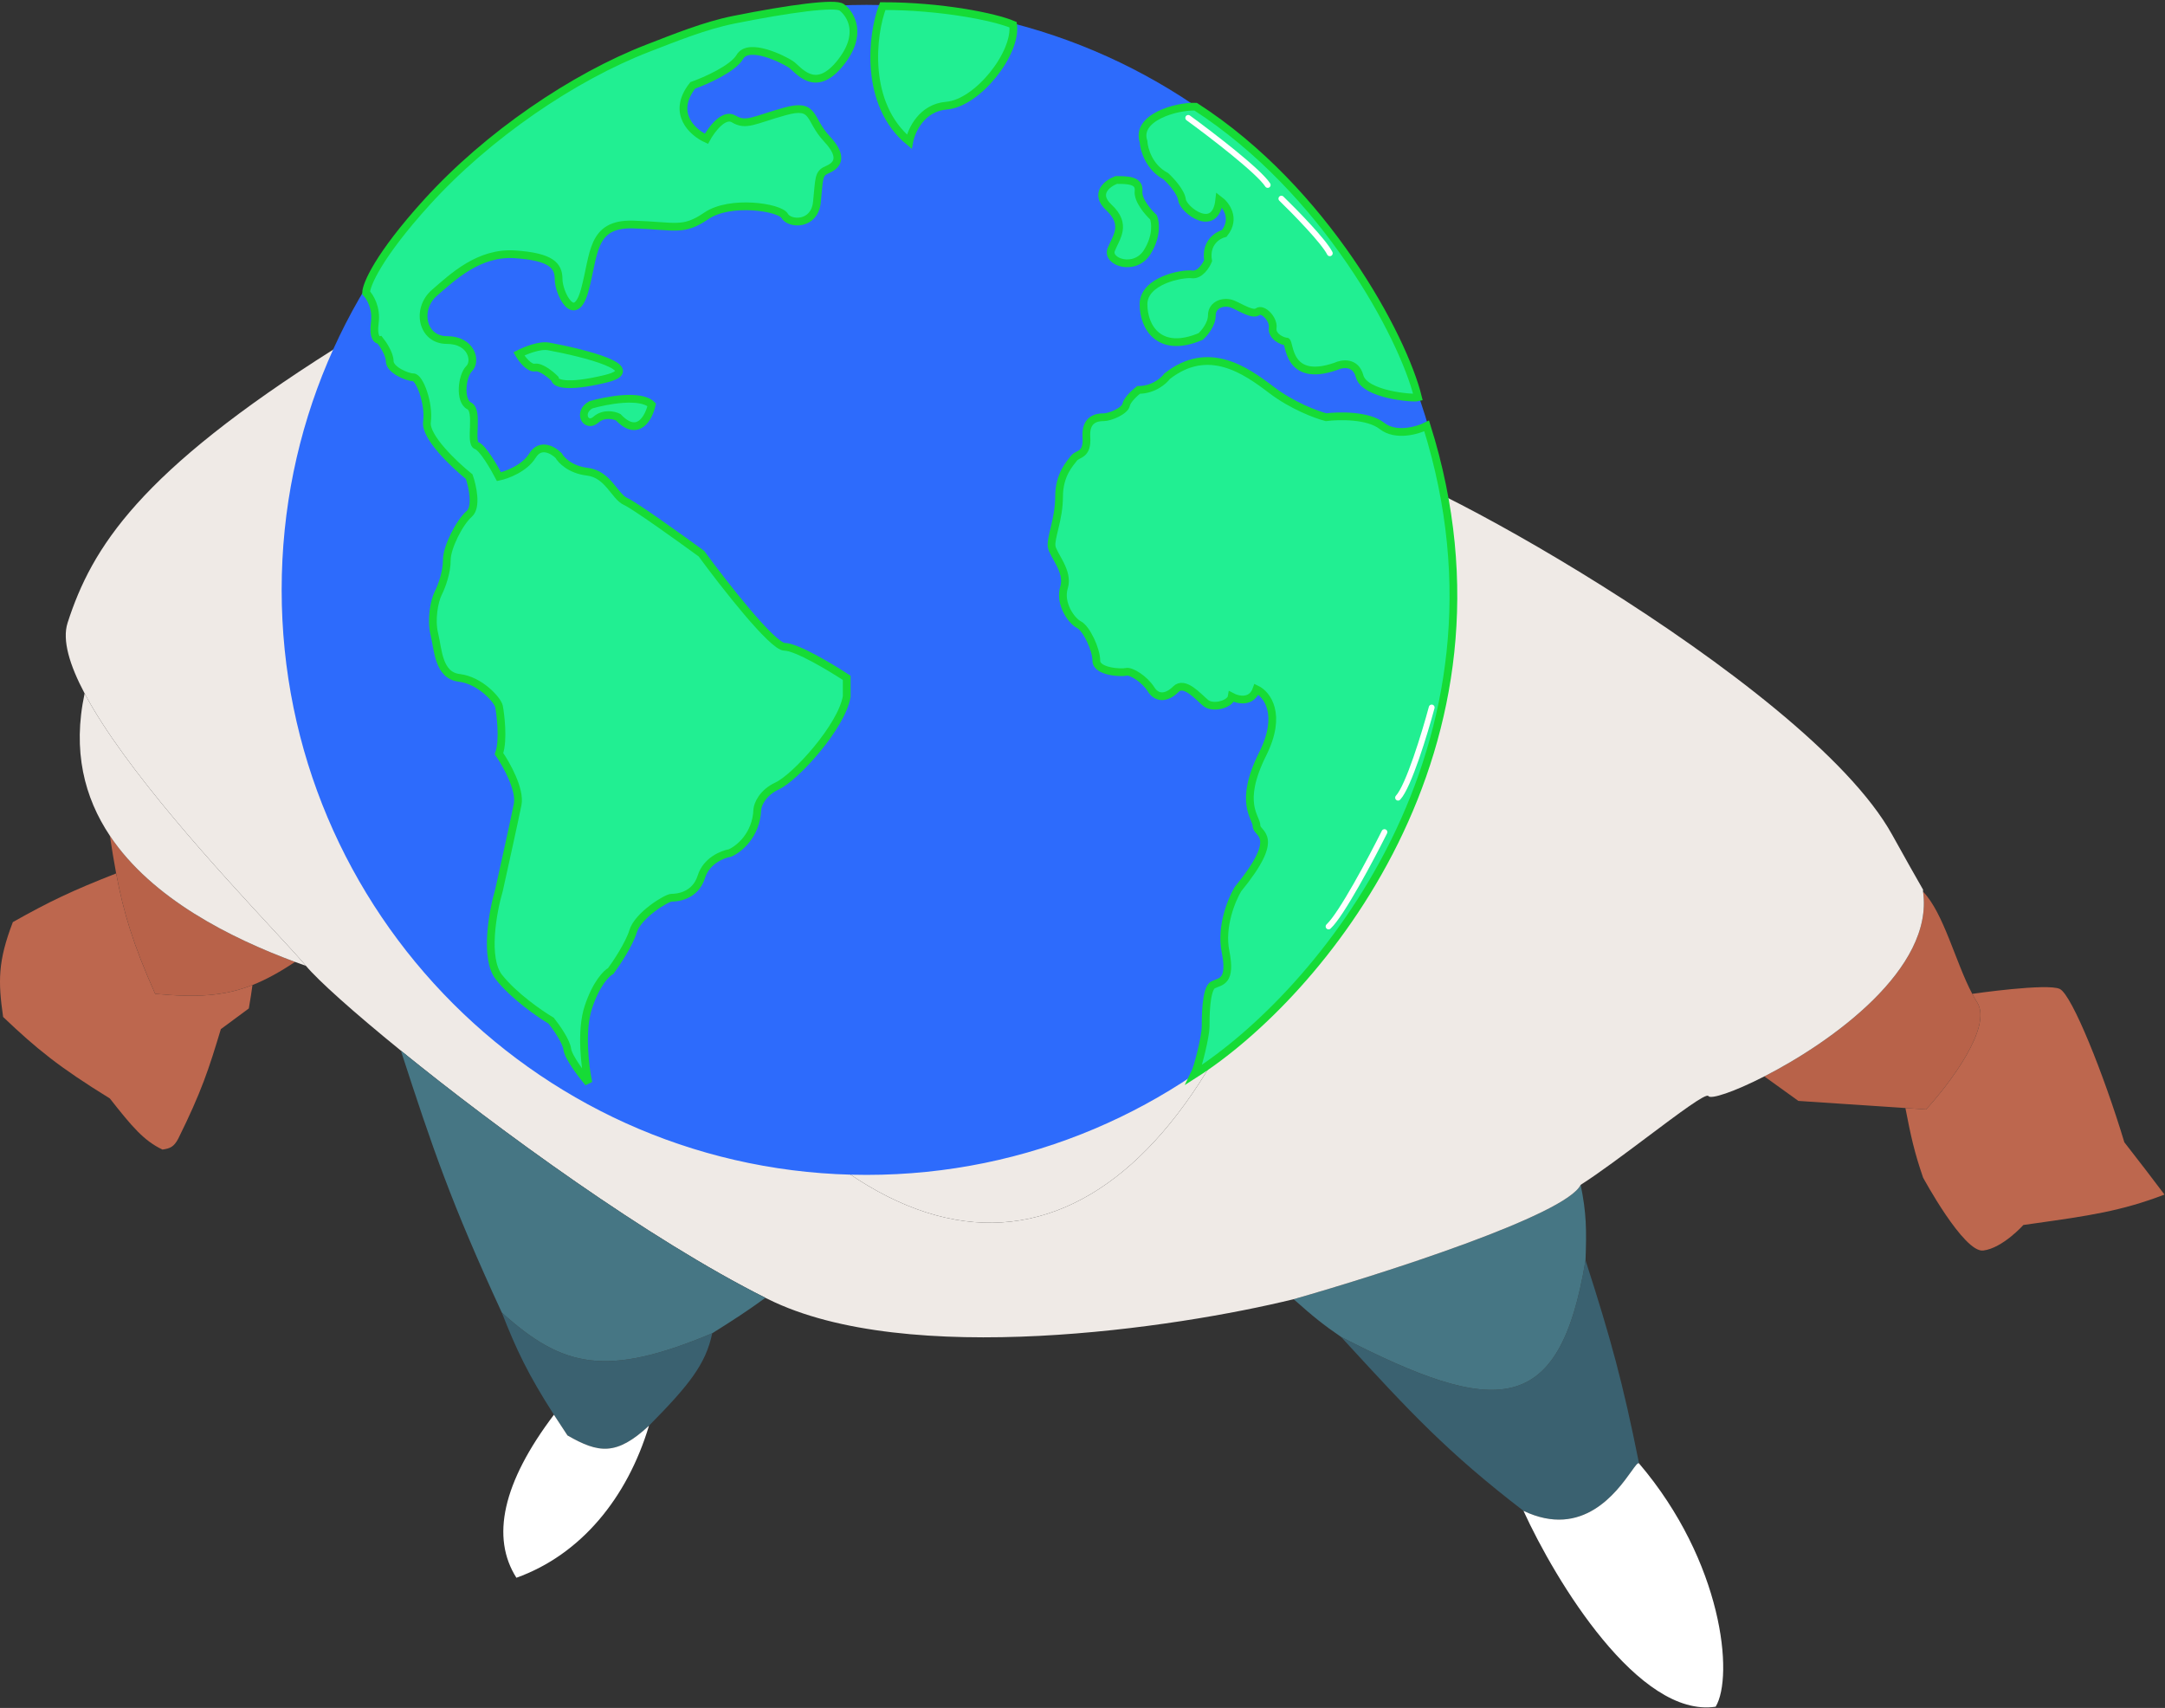 <svg width="445" height="351" viewBox="0 0 445 351" fill="none" xmlns="http://www.w3.org/2000/svg">
<rect x="0" y="0" width="445" height="351" fill="#333333" stroke="none"/>
<g clip-path="url(#clip0_216_234)">
<path d="M362.643 221.215L369.643 226.25L391.643 227.717L395.893 228C400.726 222.75 409.593 211 406.393 206C406.045 205.456 405.708 204.87 405.38 204.25C401.942 197.756 399.495 187.586 395.271 183.25C397.53 199.092 376.471 214.143 362.643 221.215Z" fill="#B86249"/>
<path d="M336.893 300.75C333.569 284.158 331.069 275.044 325.893 259C320.536 291.398 307.516 291.134 275.643 274.75L276.596 275.787C289.71 290.052 297.35 298.362 313.143 310.5C325.341 316.309 332.307 306.586 335.281 302.437C336.146 301.228 336.674 300.493 336.893 300.75Z" fill="#3A6170"/>
<path fill-rule="evenodd" clip-rule="evenodd" d="M405.38 204.25C405.38 204.25 420.893 202 423.393 203.25C425.893 204.5 432.436 220.805 436.643 234.75C440.286 239.429 442.078 241.766 444.893 245.5C436.002 248.913 429.155 249.879 418.072 251.442L418.019 251.45C417.327 251.547 416.619 251.647 415.893 251.75C415.893 251.75 411.643 256.5 407.643 257C403.643 257.5 395.271 242 395.271 242C393.475 236.759 392.771 233.552 391.643 227.717L395.893 228C400.726 222.75 409.593 211 406.393 206C406.045 205.456 405.708 204.87 405.38 204.25Z" fill="#BD674E"/>
<path d="M325.893 259C326.116 252.777 326.093 249.328 324.893 243.5C321.893 249.7 284.31 261.75 265.893 267C269.907 270.573 272.05 272.3 275.643 274.75C307.516 291.134 320.536 291.398 325.893 259Z" fill="#467684"/>
<path d="M260.143 169.25C238.018 216.66 210.758 241.484 180.893 236.665C174.909 236.33 169.281 235.005 163.893 232.715C208.393 273.5 249.393 245.25 269.143 166.378C265.973 168.558 262.878 169.662 260.143 169.25Z" fill="#EFEAE6"/>
<path d="M388.893 171.5C371.143 139.5 283.642 92.446 282.143 96.5C280.644 100.554 279.82 102.67 278.393 106C307.509 107.063 287.121 154.016 269.143 166.378C249.393 245.25 208.393 273.5 163.893 232.715C142.494 223.619 124.868 199.293 103.643 161.25C91.893 165.25 59.393 126.25 68.643 95.75C69.855 93.022 71.878 92.423 73.015 92.086C73.754 91.867 74.118 91.759 73.643 91.25C70.143 87.5 69.06 76.917 68.643 71.75C28.643 97 18.893 112.5 13.893 128C12.754 131.531 14.274 136.631 17.393 142.512C25.646 158.075 45.095 179.107 56.077 190.983C59.163 194.319 61.58 196.933 62.893 198.5C65.422 201.519 72.612 207.973 82.393 215.916C102.425 232.182 133.326 254.69 157.33 266.719C157.518 266.814 157.706 266.907 157.893 267C186.493 281.2 241.81 272.917 265.893 267C284.31 261.75 321.893 249.7 324.893 243.5C328.615 241.138 333.843 237.218 338.656 233.609C345.048 228.815 350.71 224.569 351.143 225.25C351.609 225.982 356.386 224.416 362.643 221.215C376.471 214.143 397.53 199.092 395.271 183.25C395.241 183.04 395.247 182.912 395.282 182.851C393.791 180.263 391.718 176.593 388.893 171.5Z" fill="#EFEAE6"/>
<path d="M31.893 204.25C27.356 194.072 25.394 187.576 23.874 179.5C14.754 183.071 10.147 185.277 2.643 189.5C-0.431 197.492 -0.416 201.688 0.643 209C7.578 215.594 12.089 219.272 22.582 225.75C27.088 231.487 29.57 234.448 33.393 236.25C34.936 236.028 35.73 235.733 36.643 234C41.409 224.372 42.931 219.691 45.393 211.5L51.143 207.25C51.536 204.971 51.689 203.952 51.893 202.436C46.008 204.759 40.34 205.014 31.893 204.25Z" fill="#BD674E"/>
<path d="M60.643 197.685C47.461 192.797 31.261 184.738 22.582 171.75C23.011 174.565 23.423 177.102 23.874 179.5C25.394 187.576 27.356 194.072 31.893 204.25C40.34 205.014 46.008 204.759 51.893 202.436C54.658 201.345 57.471 199.798 60.643 197.685Z" fill="#B86249"/>
<path d="M62.893 198.5C61.58 196.933 59.163 194.319 56.077 190.983C45.095 179.107 25.646 158.075 17.393 142.512C14.852 154.304 17.351 163.922 22.582 171.75C31.261 184.738 47.461 192.797 60.643 197.685C61.404 197.967 62.154 198.239 62.893 198.5Z" fill="#EFEAE6"/>
<path d="M146.393 274C124.55 283.179 115.641 281.017 103.143 269.75C106.13 277.376 108.514 282.411 113.857 290.75C114.706 292.075 115.63 293.484 116.643 295C123.057 298.685 126.696 299.21 133.393 293C141.596 284.695 145.076 280.358 146.393 274Z" fill="#3A6170"/>
<path d="M82.393 215.916C88.875 235.861 92.711 247.178 103.143 269.75C115.641 281.017 124.55 283.179 146.393 274C150.963 271.143 153.413 269.548 157.33 266.719C133.326 254.69 102.425 232.182 82.393 215.916Z" fill="#467684"/>
<path d="M352.643 350.75C356.393 344.5 354.143 321 336.893 300.75C336.674 300.493 336.146 301.228 335.281 302.437C332.307 306.586 325.341 316.309 313.143 310.5C319.726 324.917 336.843 353.15 352.643 350.75Z" fill="white"/>
<path d="M133.393 293C126.696 299.21 123.057 298.685 116.643 295C115.63 293.484 114.706 292.075 113.857 290.75C103.256 304.752 100.893 316 106.143 324.25C119.393 319.5 128.937 307.844 133.393 293Z" fill="white"/>
<path d="M297.303 121.227C297.303 187.05 243.943 240.41 178.12 240.41C112.298 240.41 58.938 187.05 58.938 121.227C58.938 55.405 112.298 2.045 178.12 2.045C243.943 2.045 297.303 55.405 297.303 121.227Z" fill="#2D6BFC" stroke="#2D6BFC" stroke-width="2.09"/>
<path d="M124.516 77.833C132.888 75.791 120.176 72.558 112.774 71.196C110.936 70.837 107.924 72.067 106.647 72.728C107.243 73.749 108.741 75.74 109.966 75.536C111.191 75.332 113.199 76.982 114.05 77.833C114.05 78.684 116.143 79.875 124.516 77.833Z" fill="#21EF92" stroke="#16DB36" stroke-width="1.592" stroke-linecap="round"/>
<path d="M133.961 83.193C131.714 80.947 124.686 82.257 121.453 83.193C118.645 84.725 120.432 88.043 122.474 86.257C124.108 84.827 126.218 85.321 127.069 85.746C131.153 90.034 133.365 85.831 133.961 83.193Z" fill="#21EF92" stroke="#16DB36" stroke-width="1.592" stroke-linecap="round"/>
<path d="M77.038 66.307C77.446 63.244 76.017 60.946 75.251 60.181C75.251 58.564 77.752 52.574 87.759 41.547C100.266 27.763 117.879 15.805 133.195 9.895C138.519 7.84 144.865 5.252 150.808 4.063C162.294 1.766 171.683 0.512 173.015 1.511C174.853 2.889 177.61 7.087 172.505 13.213C167.4 19.339 164.081 14.234 162.55 13.213C161.018 12.192 153.871 8.618 152.084 11.681C150.655 14.132 145.022 16.616 142.384 17.552C137.892 23.27 142.384 27.252 145.192 28.529C146.213 26.657 148.766 23.219 150.808 24.444C153.36 25.976 154.892 24.7 161.273 22.913C167.655 21.126 166.123 24.444 169.952 28.529C173.781 32.613 171.739 34.144 169.952 34.91C168.165 35.676 168.421 36.697 167.91 41.547C167.4 46.397 162.294 46.141 161.273 44.355C160.252 42.568 150.042 41.036 145.192 44.355C140.342 47.673 138.811 46.397 130.132 46.141C121.453 45.886 122.219 52.268 120.177 59.67C118.135 67.073 114.816 60.181 114.816 57.373C114.816 54.565 113.285 52.778 105.882 52.268C98.48 51.757 93.119 56.862 89.29 60.181C85.461 63.499 86.738 69.88 91.843 69.88C96.948 69.88 97.969 74.22 96.438 75.751C94.906 77.283 94.395 82.388 96.438 83.409C98.48 84.43 96.438 91.067 97.969 91.578C99.194 91.986 101.543 96.002 102.564 97.959C104.18 97.619 107.822 96.274 109.456 93.62C111.089 90.965 113.71 92.513 114.816 93.62C115.327 94.556 117.216 96.53 120.687 96.938C125.027 97.449 126.303 102.043 128.6 103.064C130.438 103.881 139.747 110.552 144.171 113.785C148.851 120.167 158.823 132.93 161.273 132.93C163.724 132.93 170.803 137.184 174.036 139.311V143.14C173.015 149.266 163.571 159.732 159.742 161.519C156.679 162.948 155.743 165.348 155.658 166.369C155.454 171.678 151.829 174.537 150.042 175.303C148.51 175.558 145.192 176.885 144.171 180.153C142.895 184.237 139.066 184.492 138.045 184.492C137.024 184.492 131.153 188.066 130.132 191.384C129.315 194.039 126.728 197.936 125.537 199.552C124.686 199.978 122.576 202.054 120.942 206.955C119.309 211.856 120.262 219.378 120.942 222.526C119.581 220.909 116.807 217.267 116.603 215.634C116.399 214 114.306 211.039 113.285 209.763C110.987 208.401 105.627 204.709 102.564 200.829C99.501 196.949 101.287 187.3 102.564 182.961C103.585 178.366 105.78 168.411 106.393 165.348C107.005 162.285 104.095 157.094 102.564 154.882C103.585 152.074 102.819 146.458 102.564 145.182C102.308 143.906 98.735 139.822 94.395 139.311C90.056 138.801 90.056 133.44 89.29 130.377C88.525 127.314 89.29 123.485 90.056 121.953C90.822 120.422 91.843 117.614 91.843 115.061C91.843 112.509 94.395 107.404 96.438 105.617C98.071 104.187 97.118 99.916 96.438 97.959C93.374 95.492 87.35 89.791 87.759 86.728C88.269 82.899 86.227 77.538 84.951 77.538C83.674 77.538 80.101 76.007 80.101 74.22C80.101 72.79 78.74 70.731 78.059 69.88C77.548 69.966 76.629 69.37 77.038 66.307Z" fill="#21EF92" stroke="#16DB36" stroke-width="1.592" stroke-linecap="round"/>
<path d="M186.889 29.115C177.496 21.355 179.226 6.956 181.439 1.255C193.436 1.255 204.497 3.468 208.241 5.084C209.007 10.955 200.929 21.202 194.547 21.713C189.442 22.121 187.315 26.818 186.889 29.115Z" fill="#21EF92" stroke="#16DB36" stroke-width="1.592" stroke-linecap="round"/>
<path d="M235.043 29.078C233.41 24.177 241.765 21.761 245.764 21.931C272.311 39.034 288.393 69.154 291.456 81.662C290.435 81.917 280.48 81.151 279.459 77.323C278.642 74.26 275.885 74.685 274.609 75.281C264.398 78.854 265.164 70.175 264.398 70.175C263.633 70.175 261.335 69.154 261.59 67.368C261.846 65.581 259.548 63.283 258.527 64.049C257.506 64.815 255.209 63.283 253.422 62.517C251.635 61.752 249.083 62.517 249.083 64.815C249.083 66.653 247.551 68.474 246.785 69.154C238.362 72.728 235.043 67.368 235.043 62.517C235.043 57.668 242.957 56.136 244.999 56.391C246.632 56.596 247.892 54.605 248.317 53.583C247.704 49.908 250.274 48.308 251.635 47.968C254.086 44.905 251.976 42.097 250.614 41.076C249.849 48.223 243.212 43.118 242.957 41.076C242.752 39.442 240.659 37.162 239.638 36.226C236.167 34.388 235.129 30.695 235.043 29.078Z" fill="#21EF92" stroke="#16DB36" stroke-width="1.592" stroke-linecap="round"/>
<path d="M227.896 42.607C224.833 39.748 227.641 37.672 229.427 36.992C231.725 36.992 234.277 36.992 234.022 39.289C233.818 41.127 235.979 43.628 237.085 44.65C237.511 45.67 237.851 48.529 235.809 51.797C233.256 55.881 227.385 53.839 228.406 51.286C229.427 48.734 231.725 46.181 227.896 42.607Z" fill="#21EF92" stroke="#16DB36" stroke-width="1.592" stroke-linecap="round"/>
<path d="M284.053 87.533C286.912 89.779 291.37 88.469 293.242 87.533C314.071 153.696 270.78 204.697 245.509 220.778C246.275 219.247 247.806 212.865 247.806 211.078C247.806 209.292 247.806 203.165 249.338 202.4C250.869 201.634 253.167 201.889 251.89 195.508C250.869 190.402 253.167 184.872 254.443 182.745C263.632 171.513 258.272 171.513 258.272 169.726C258.272 167.94 254.443 165.132 259.548 154.921C263.632 146.753 260.399 142.669 258.272 141.648C257.251 144.507 254.443 143.86 253.167 143.179C252.911 144.711 249.338 145.732 247.806 144.456C246.275 143.179 243.467 139.861 241.68 141.648C239.893 143.435 237.851 143.69 236.575 141.648C235.299 139.606 232.491 137.819 231.47 138.074C230.448 138.329 225.343 138.074 225.343 135.777C225.343 133.48 223.301 129.14 221.77 128.374C220.238 127.609 217.685 124.035 218.707 120.717C219.728 117.398 216.409 114.08 216.154 112.293C215.899 110.506 217.685 106.677 217.685 102.083C217.685 97.488 219.983 95.191 220.749 94.17C221.514 93.149 223.556 93.659 223.301 89.83C223.046 86.001 225.599 85.746 226.875 85.746C228.151 85.746 231.214 84.47 231.47 83.193C231.674 82.172 233.256 80.726 234.022 80.13C237.085 80.13 239.212 78.258 239.893 77.323C248.317 70.686 255.974 76.046 261.335 80.13C265.623 83.398 270.609 85.236 272.566 85.746C275.204 85.406 281.194 85.287 284.053 87.533Z" fill="#21EF92" stroke="#16DB36" stroke-width="1.592" stroke-linecap="round"/>
<path d="M244.232 24.229C248.912 27.632 258.731 35.154 260.569 38.013" stroke="white" stroke-width="1.194" stroke-linecap="round"/>
<path d="M263.377 40.821C266.185 43.544 272.107 49.602 273.332 52.052" stroke="white" stroke-width="1.194" stroke-linecap="round"/>
<path d="M294.274 145.399C292.876 150.605 289.537 161.6 287.361 163.933" stroke="white" stroke-width="1.194" stroke-linecap="round"/>
<path d="M284.563 171.003C281.841 176.448 275.731 187.952 273.077 190.403" stroke="white" stroke-width="1.194" stroke-linecap="round"/>
</g>
<defs>
<clipPath id="clip0_216_234">
<rect width="445" height="351" fill="white"/>
</clipPath>
</defs>
</svg>
